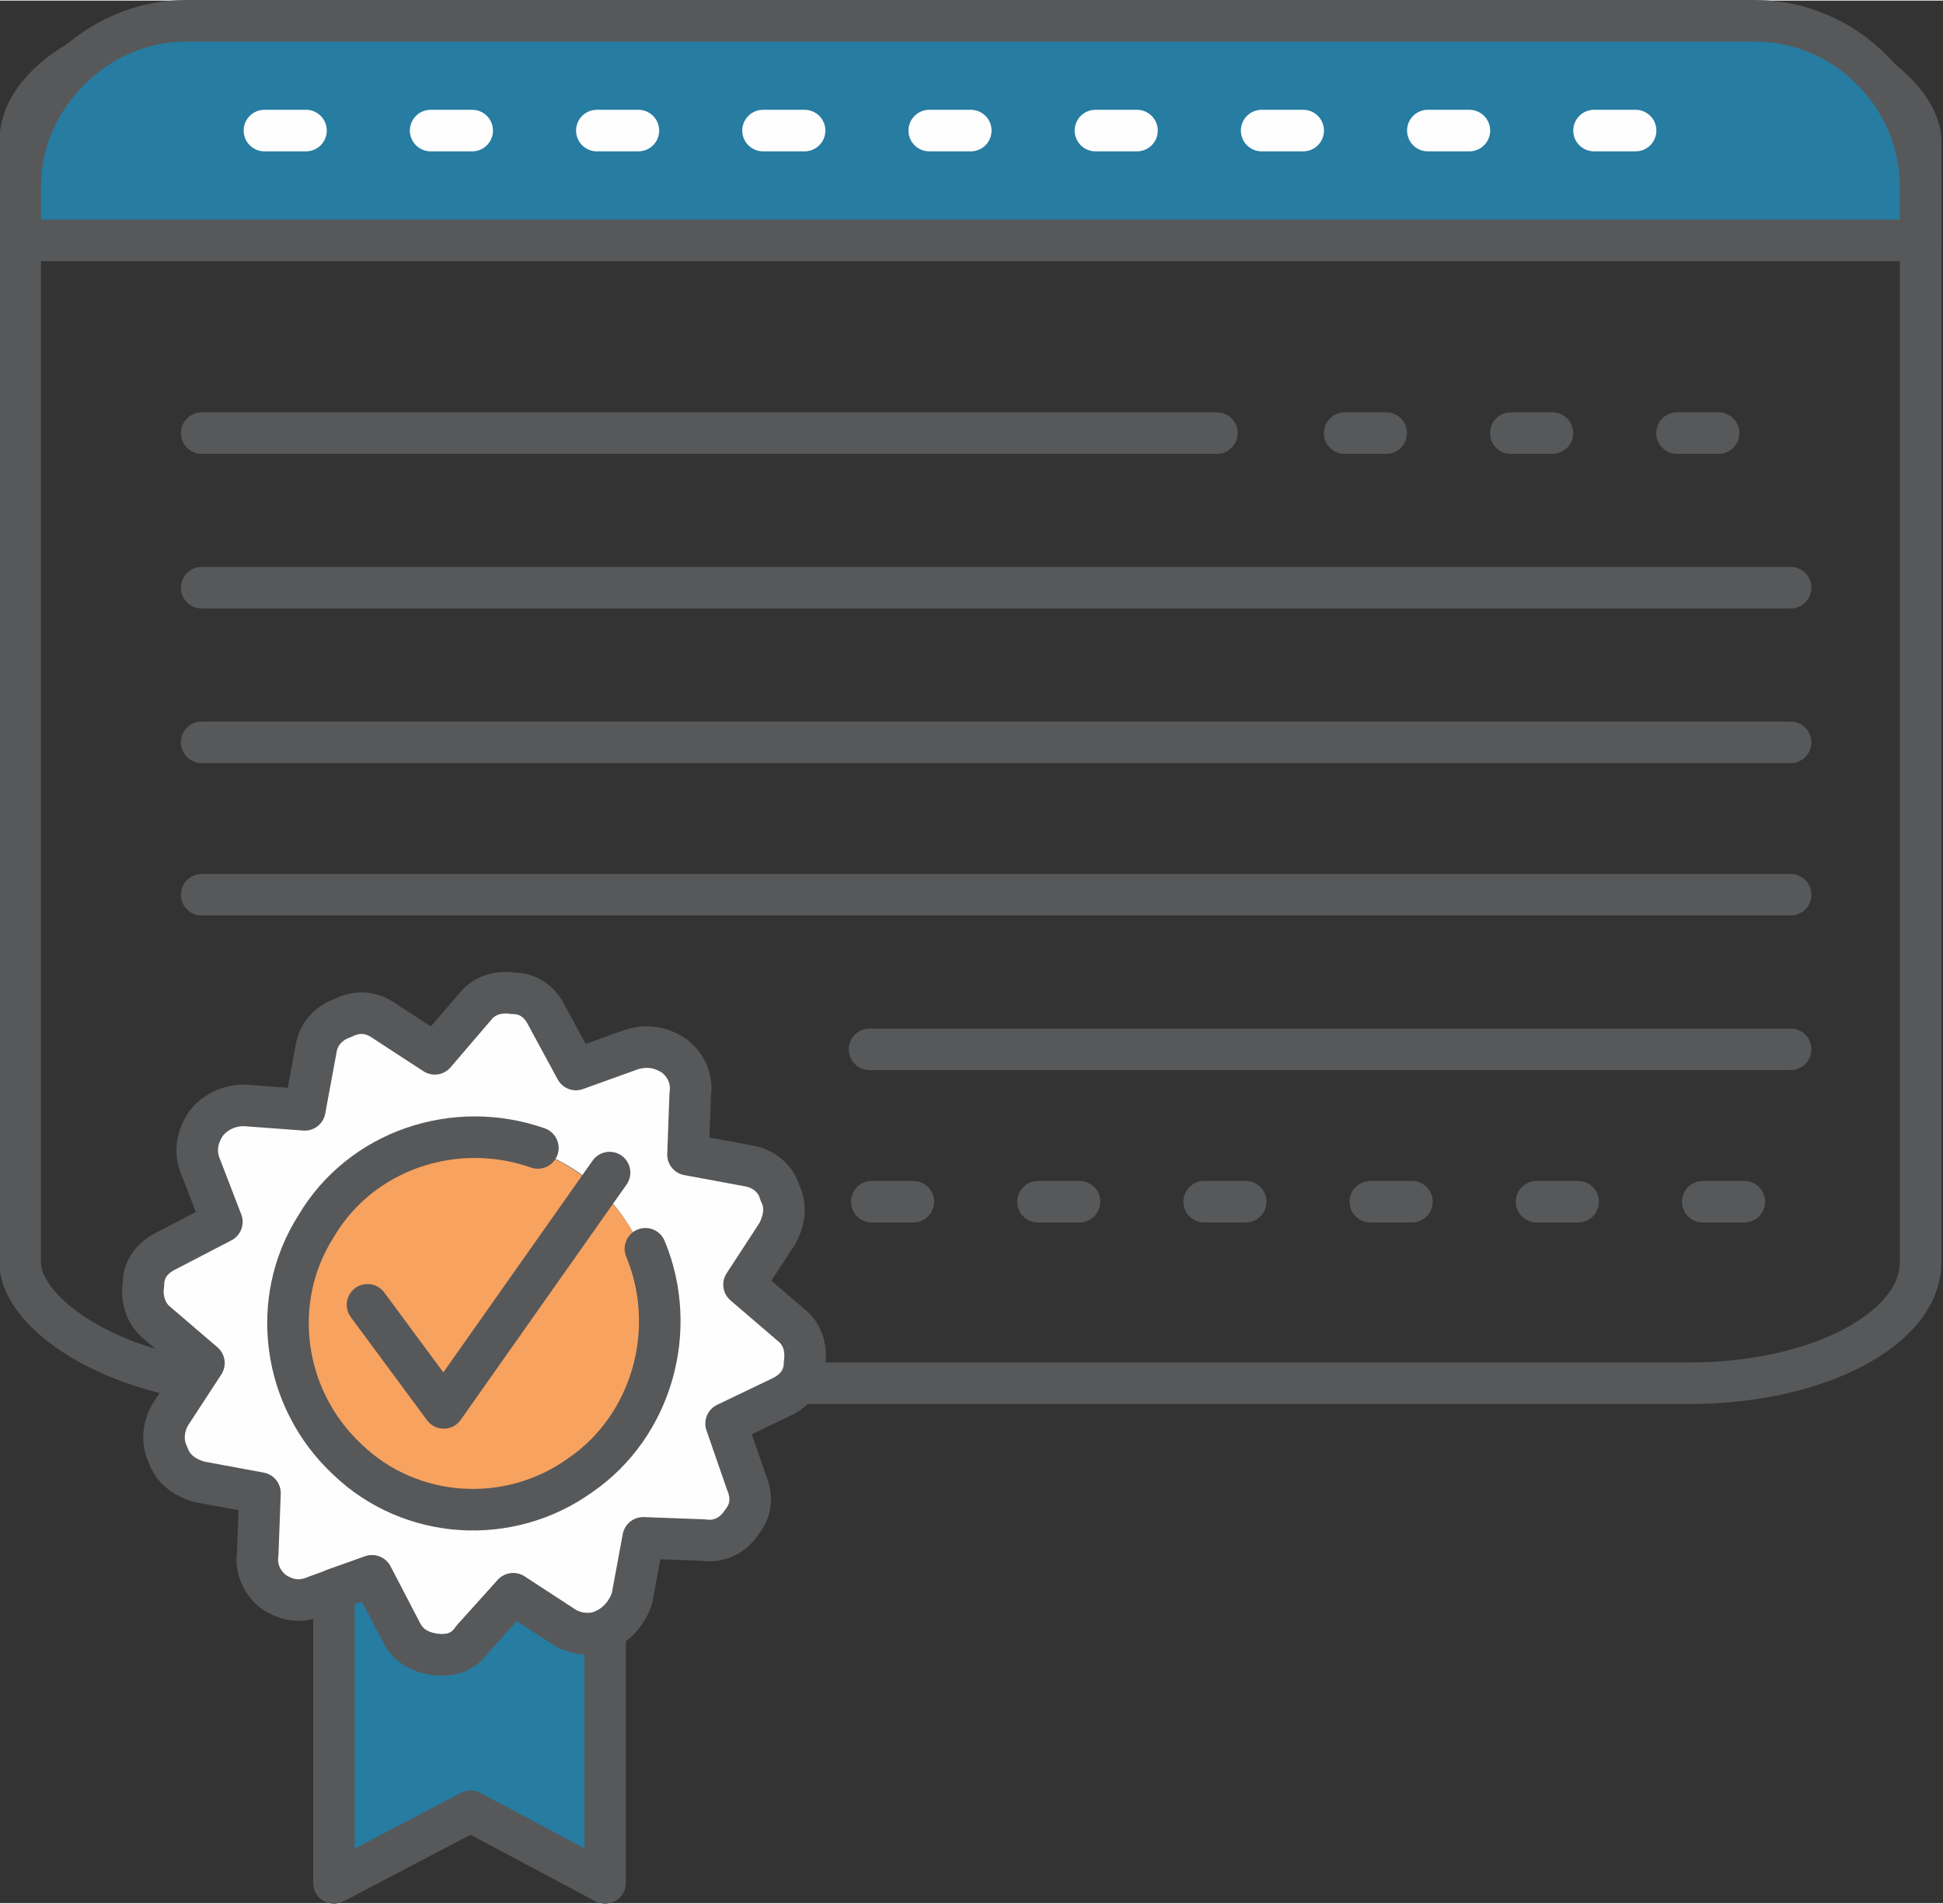 <?xml version="1.0" encoding="UTF-8"?> <!-- Creator: CorelDRAW X8 --> <svg xmlns="http://www.w3.org/2000/svg" xmlns:xlink="http://www.w3.org/1999/xlink" xml:space="preserve" width="126.338mm" height="123.793mm" style="shape-rendering:geometricPrecision; text-rendering:geometricPrecision; image-rendering:optimizeQuality; fill-rule:evenodd; clip-rule:evenodd" viewBox="0 0 867 849"><rect x="0" y="0" width="867" height="849" fill="#333333" stroke="none"/> <defs> <style type="text/css"> <![CDATA[ .str0 {stroke:#57585A;stroke-width:18.541;stroke-linecap:round;stroke-linejoin:round} .str2 {stroke:#FEFEFE;stroke-width:18.541;stroke-linecap:round;stroke-linejoin:round;stroke-dasharray:18.54 55.621} .str1 {stroke:#57585A;stroke-width:18.541;stroke-linecap:round;stroke-linejoin:round;stroke-dasharray:18.54 55.621} .fil0 {fill:none} .fil1 {fill:#FEFEFE} .fil3 {fill:#277CA1} .fil2 {fill:#F7A25F} ]]> </style> </defs> <g id="Слой_x0020_1">  <rect class="fil0 str0" x="9" y="9" width="848" height="608" rx="103" ry="54"></rect> <g id="_2191421622448"> <path class="fil1" d="M130 581c6,-45 46,-77 91,-72 18,2 34,10 46,21 18,17 29,43 26,70 -6,45 -46,77 -91,71 -45,-5 -77,-45 -72,-90zm127 -104l-13 -24c-3,-6 -8,-10 -15,-10 -7,-1 -13,1 -17,6l-18 21 -23 -15c-6,-4 -12,-4 -18,-1 -6,2 -11,7 -12,14l-5 27 -27 -2c-7,0 -13,3 -17,8 -4,6 -5,12 -3,18l10 26 -25 13c-6,3 -10,8 -10,15 -1,6 1,13 6,17l21 18 -15 23c-3,5 -4,12 -1,18 2,6 7,10 14,12l27 5 -1 27c-1,7 2,13 7,17 6,4 12,5 19,2l25 -9 13 25c3,6 8,9 15,10 7,1 13,-1 17,-7l18 -20 23 15c5,3 12,4 18,1 6,-3 10,-8 12,-14l5 -27 27 1c7,1 13,-2 17,-8 4,-5 5,-11 2,-18l-9 -26 25 -12c6,-3 10,-8 10,-15 1,-7 -1,-13 -6,-17l-21 -18 15 -23c3,-6 4,-12 1,-18 -2,-7 -8,-11 -14,-12l-27 -5 1 -27c1,-7 -2,-13 -7,-17 -6,-4 -12,-5 -19,-3l-25 9z"></path> <path class="fil0 str0" d="M257 477l25 -9c7,-2 13,-1 19,3 5,4 8,10 7,17l-1 27 27 5c6,1 12,5 14,12 3,6 2,12 -1,18l-15 23 21 18c5,4 7,10 6,17 0,7 -4,12 -10,15l-25 12 9 26c3,7 2,13 -2,18 -4,6 -10,9 -17,8l-27 -1 -5 27c-2,6 -6,11 -12,14 -6,3 -13,2 -18,-1l-23 -15 -18 20c-4,6 -10,8 -17,7 -7,-1 -12,-4 -15,-10l-13 -25 -25 9c-7,3 -13,2 -19,-2 -5,-4 -8,-10 -7,-17l1 -27 -27 -5c-7,-2 -12,-6 -14,-12 -3,-6 -2,-13 1,-18l15 -23 -21 -18c-5,-4 -7,-11 -6,-17 0,-7 4,-12 10,-15l25 -13 -10 -26c-2,-6 -1,-12 3,-18 4,-5 10,-8 17,-8l27 2 5 -27c1,-7 6,-12 12,-14 6,-3 12,-3 18,1l23 15 18 -21c4,-5 10,-7 17,-6 7,0 12,4 15,10l13 24z"></path> <circle class="fil2" transform="matrix(1.451 0.172 -0.172 1.451 211.478 590.357)" r="56"></circle> <polyline class="fil0 str0" points="164,582 198,628 272,523 "></polyline> <path class="fil0 str0" d="M240 512c-37,-13 -79,1 -99,35 -21,33 -15,77 14,104 28,27 72,30 104,7 32,-22 44,-65 29,-101"></path> </g> <line class="fil0 str0" x1="90" y1="193" x2="543" y2="193"></line> <line class="fil0 str0" x1="90" y1="262" x2="799" y2="262"></line> <line class="fil0 str0" x1="90" y1="331" x2="799" y2="331"></line> <line class="fil0 str0" x1="90" y1="399" x2="799" y2="399"></line> <line class="fil0 str0" x1="388" y1="468" x2="799" y2="468"></line> <line class="fil0 str1" x1="389" y1="536" x2="799" y2="536"></line> <path class="fil3 str0" d="M211 731c-4,6 -10,8 -17,7 -7,-1 -12,-4 -15,-10l-13 -25 -17 6 0 131 61 -32 60 32 0 -113c0,0 0,0 0,0 -6,3 -13,2 -18,-1l-23 -15 -18 20z"></path> <path class="fil3 str0" d="M9 107l848 0 0 -24c0,-40 -33,-74 -74,-74l-700 0c-40,0 -74,34 -74,74l0 24z"></path> <line class="fil0 str1" x1="600" y1="193" x2="787" y2="193"></line> <line class="fil0 str2" x1="118" y1="58" x2="749" y2="58"></line> </g> </svg> 